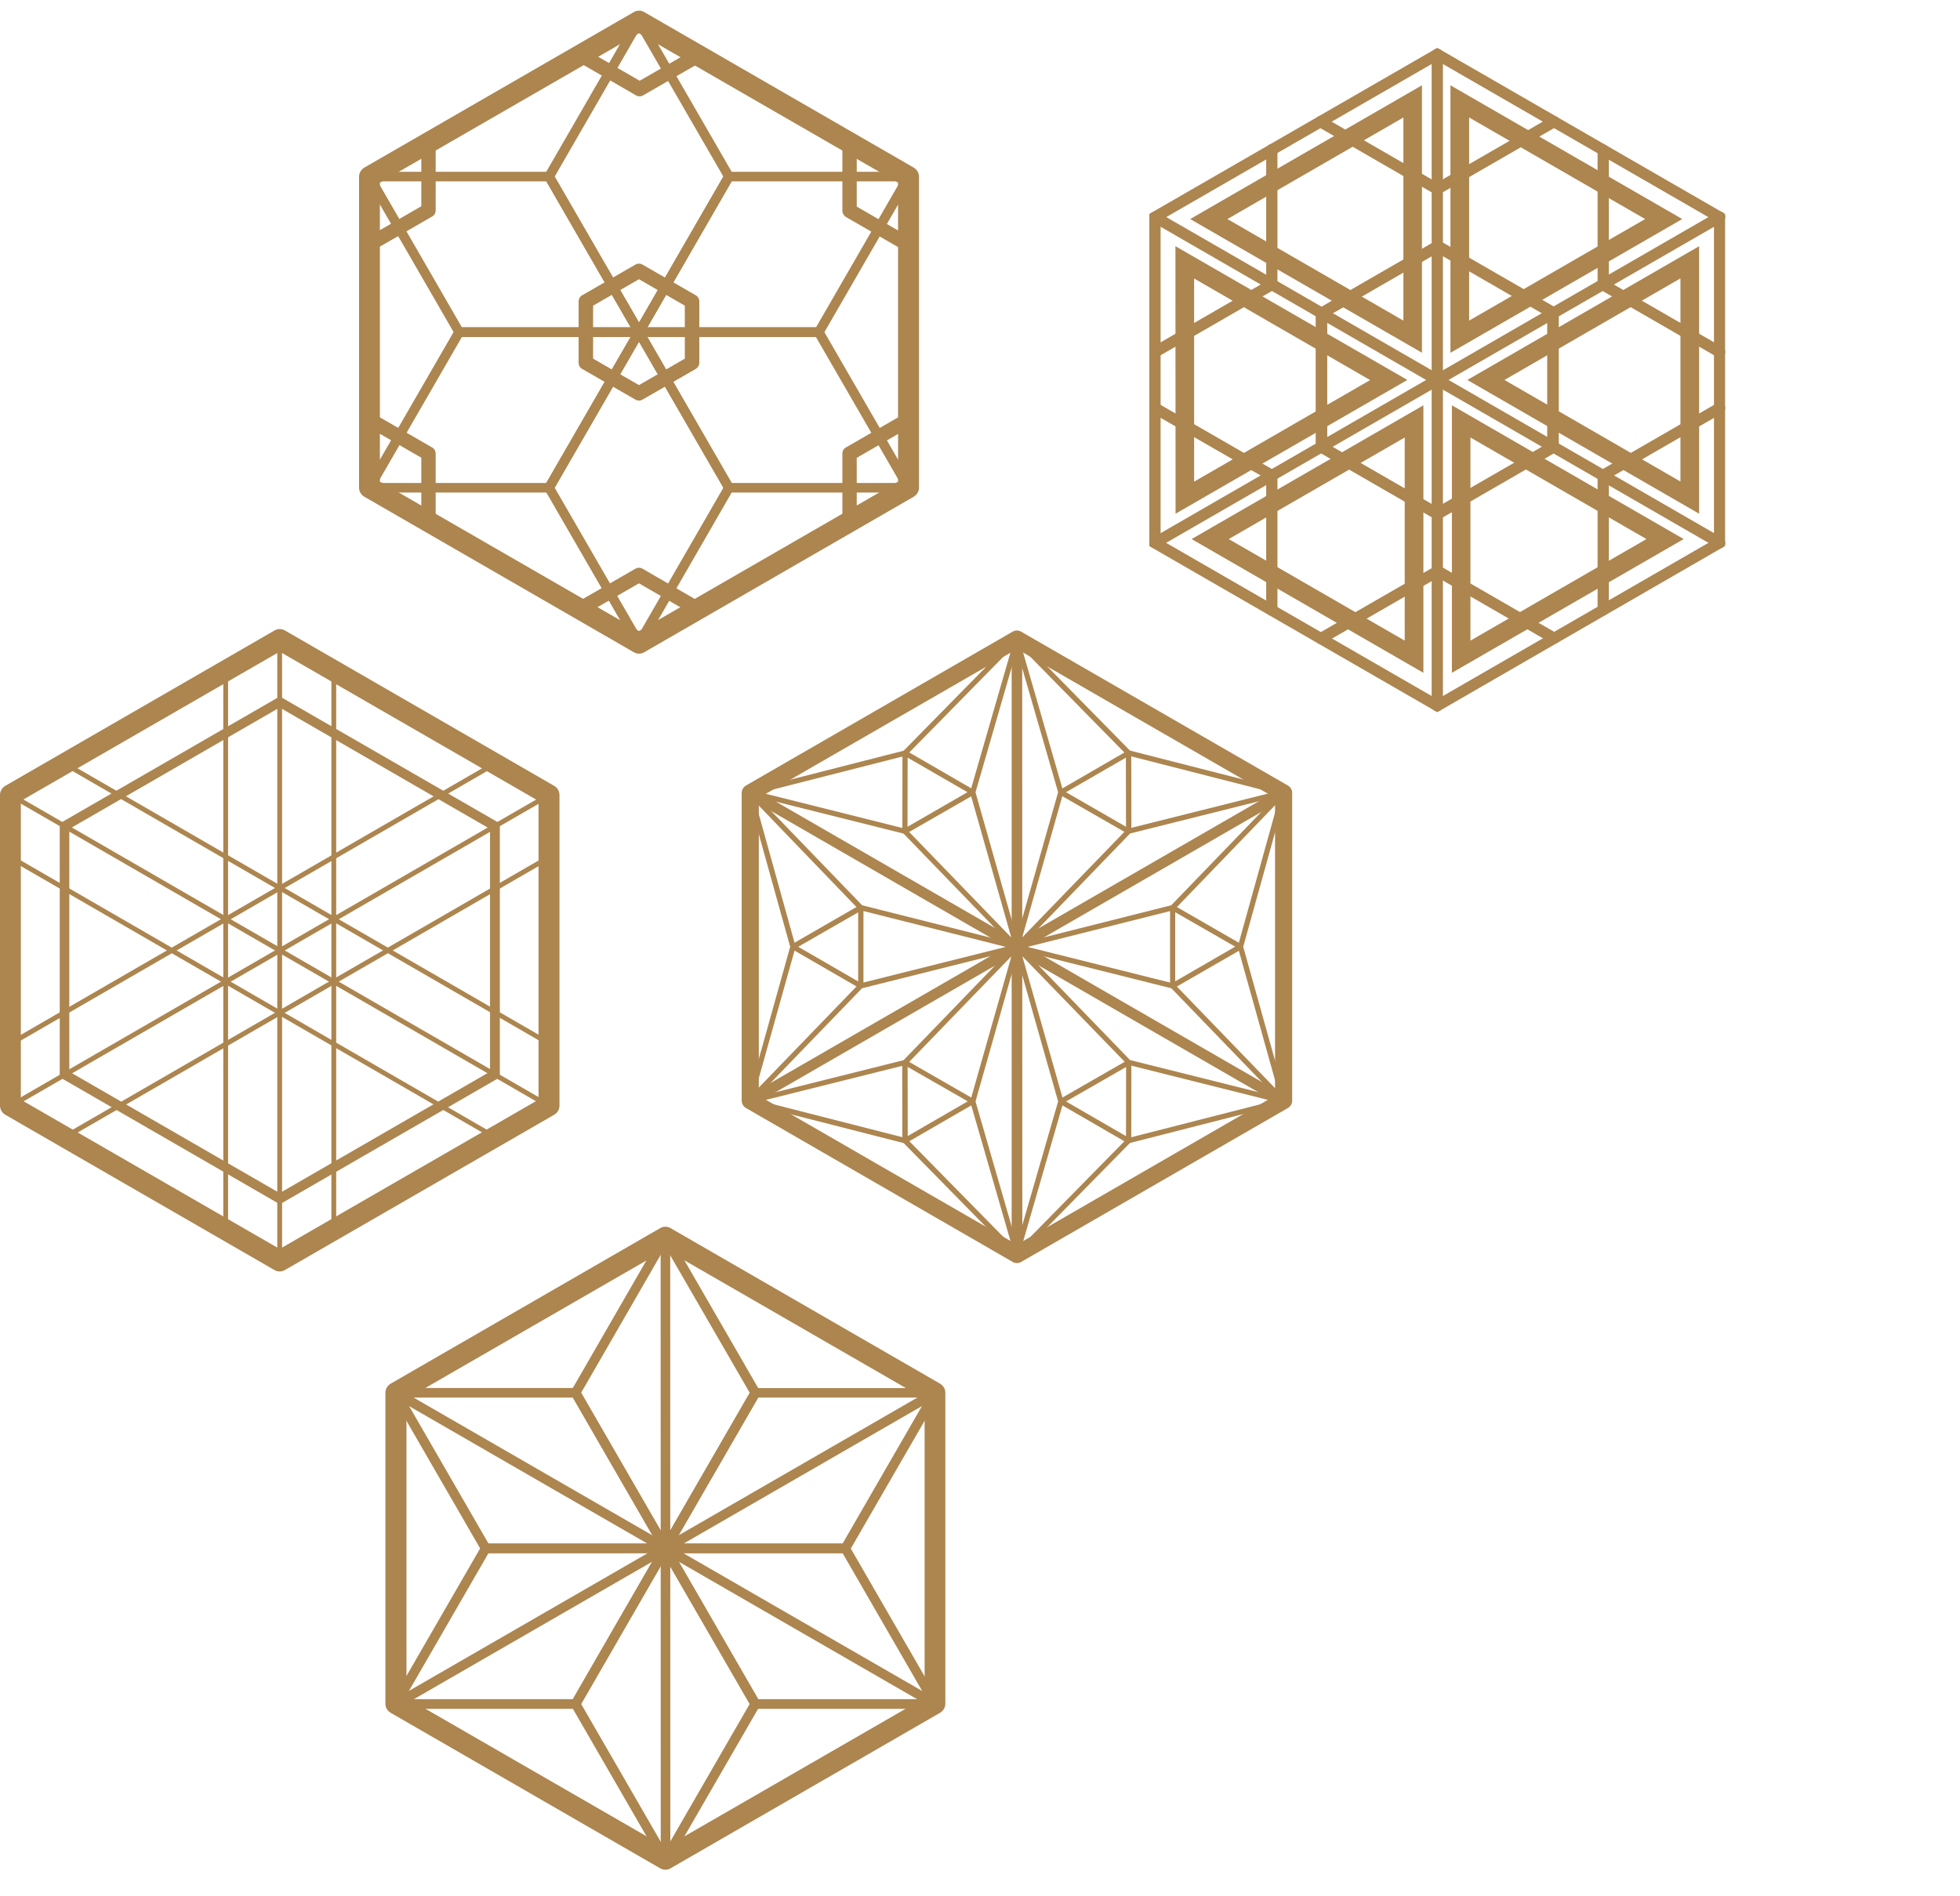 <svg width="185" height="179" viewBox="0 0 185 179" fill="none" xmlns="http://www.w3.org/2000/svg">
<path d="M62.808 176.526C62.639 176.526 62.469 176.481 62.311 176.391L36.873 161.708C36.568 161.527 36.376 161.211 36.376 160.849V131.494C36.376 131.144 36.568 130.816 36.873 130.636L62.311 115.952C62.616 115.772 62.989 115.772 63.294 115.952L88.731 130.636C89.036 130.816 89.228 131.133 89.228 131.494V160.849C89.228 161.199 89.036 161.527 88.731 161.708L63.294 176.391C63.158 176.481 62.989 176.526 62.808 176.526ZM38.365 160.296L62.819 174.403L87.273 160.296V132.07L62.819 117.963L38.365 132.07V160.296Z" fill="#AC854F"/>
<path d="M62.819 146.64C62.661 146.64 62.503 146.55 62.424 146.415L53.937 131.72C53.858 131.584 53.858 131.404 53.937 131.268L62.413 116.574C62.571 116.291 63.034 116.291 63.204 116.574L71.69 131.268C71.769 131.404 71.769 131.584 71.69 131.72L63.204 146.415C63.136 146.55 62.977 146.64 62.819 146.64ZM54.852 131.494L62.808 145.274L70.764 131.494L62.797 117.714L54.852 131.494Z" fill="#AC854F"/>
<path d="M62.819 176.018C62.661 176.018 62.503 175.928 62.424 175.792L53.937 161.098C53.858 160.962 53.858 160.781 53.937 160.646L62.413 145.951C62.571 145.669 63.034 145.669 63.204 145.951L71.69 160.646C71.769 160.781 71.769 160.962 71.69 161.098L63.204 175.792C63.136 175.928 62.977 176.018 62.819 176.018ZM54.852 160.872L62.808 174.652L70.764 160.872L62.797 147.092L54.852 160.872Z" fill="#AC854F"/>
<path d="M79.793 146.64H62.819C62.661 146.64 62.503 146.55 62.424 146.415C62.345 146.279 62.345 146.098 62.424 145.963L70.91 131.279C70.99 131.144 71.136 131.054 71.306 131.054H88.268C88.426 131.054 88.584 131.144 88.663 131.279C88.743 131.415 88.743 131.596 88.663 131.731L80.177 146.426C80.098 146.55 79.951 146.64 79.793 146.64ZM63.61 145.726H79.533L87.488 131.946H71.566L63.61 145.726Z" fill="#AC854F"/>
<path d="M54.333 161.335H37.359C37.201 161.335 37.043 161.245 36.964 161.109C36.885 160.974 36.885 160.793 36.964 160.657L45.45 145.963C45.53 145.827 45.676 145.737 45.846 145.737H62.808C62.966 145.737 63.124 145.827 63.203 145.963C63.283 146.098 63.283 146.279 63.203 146.415L54.717 161.109C54.649 161.245 54.491 161.335 54.333 161.335ZM38.15 160.42H54.073L62.028 146.64H46.106L38.15 160.42Z" fill="#AC854F"/>
<path d="M45.846 146.64C45.688 146.64 45.53 146.55 45.45 146.415L36.964 131.72C36.885 131.584 36.885 131.404 36.964 131.268C37.043 131.133 37.19 131.042 37.359 131.042H54.321C54.48 131.042 54.638 131.133 54.717 131.268L63.203 145.951C63.283 146.087 63.283 146.268 63.203 146.403C63.124 146.539 62.977 146.629 62.808 146.629L45.846 146.64ZM38.15 131.946L46.106 145.726H62.028L54.073 131.946H38.15Z" fill="#AC854F"/>
<path d="M71.295 161.335C71.136 161.335 70.978 161.245 70.899 161.109L62.413 146.415C62.333 146.279 62.333 146.098 62.413 145.963C62.492 145.827 62.639 145.737 62.808 145.737H79.77C79.928 145.737 80.086 145.827 80.166 145.963L88.652 160.657C88.731 160.793 88.731 160.974 88.652 161.109C88.573 161.245 88.426 161.335 88.257 161.335H71.295ZM63.61 146.64L71.566 160.42H87.488L79.533 146.64H63.61Z" fill="#AC854F"/>
<path d="M88.268 161.335C88.189 161.335 88.11 161.312 88.042 161.278L37.133 131.901C36.919 131.776 36.84 131.494 36.964 131.279C37.088 131.065 37.371 130.986 37.585 131.11L88.494 160.488C88.709 160.612 88.788 160.894 88.663 161.109C88.584 161.245 88.426 161.335 88.268 161.335Z" fill="#AC854F"/>
<path d="M37.359 161.335C37.201 161.335 37.054 161.256 36.964 161.109C36.84 160.894 36.907 160.612 37.133 160.488L88.042 131.11C88.257 130.986 88.539 131.054 88.663 131.279C88.788 131.494 88.72 131.776 88.494 131.901L37.585 161.278C37.518 161.312 37.438 161.335 37.359 161.335Z" fill="#AC854F"/>
<path d="M62.819 176.018C62.571 176.018 62.367 175.815 62.367 175.566L62.356 116.811C62.356 116.562 62.559 116.359 62.808 116.359C63.057 116.359 63.26 116.562 63.26 116.811L63.271 175.566C63.271 175.815 63.068 176.018 62.819 176.018Z" fill="#AC854F"/>
<path d="M26.398 119.284C26.364 119.284 26.319 119.273 26.285 119.25L0.87 104.579C0.802 104.533 0.757 104.466 0.757 104.387V75.054C0.757 74.975 0.802 74.896 0.87 74.862L26.285 60.19C26.353 60.145 26.443 60.145 26.511 60.19L51.926 74.862C51.993 74.907 52.039 74.975 52.039 75.054V104.387C52.039 104.466 51.993 104.545 51.926 104.579L26.511 119.25C26.477 119.273 26.443 119.284 26.398 119.284ZM1.209 104.251L26.398 118.787L51.587 104.251V75.189L26.398 60.653L1.209 75.189V104.251Z" fill="#AC854F"/>
<path d="M26.398 120.041C26.228 120.041 26.059 119.996 25.901 119.906L0.497 105.245C0.192 105.064 0 104.737 0 104.387V75.054C0 74.704 0.192 74.376 0.497 74.195L25.912 59.524C26.217 59.343 26.59 59.343 26.895 59.524L52.31 74.195C52.615 74.376 52.807 74.692 52.807 75.054V104.387C52.807 104.737 52.615 105.064 52.31 105.245L26.895 119.906C26.737 119.996 26.567 120.041 26.398 120.041ZM1.966 103.822L26.398 117.918L50.83 103.822V75.619L26.398 61.523L1.966 75.619V103.822Z" fill="#AC854F"/>
<path d="M26.398 113.614C26.319 113.614 26.24 113.592 26.172 113.558L5.865 101.834C5.729 101.755 5.639 101.608 5.639 101.439V78.002C5.639 77.844 5.729 77.686 5.865 77.607L26.183 65.883C26.319 65.803 26.5 65.803 26.635 65.883L46.953 77.607C47.089 77.686 47.179 77.832 47.179 78.002V101.45C47.179 101.608 47.089 101.766 46.953 101.845L26.635 113.569C26.556 113.603 26.477 113.614 26.398 113.614ZM6.543 101.179L26.398 112.643L46.253 101.179V78.262L26.398 66.797L6.543 78.262V101.179Z" fill="#AC854F"/>
<path d="M26.398 119.284C26.274 119.284 26.172 119.183 26.172 119.058V60.382C26.172 60.258 26.274 60.156 26.398 60.156C26.522 60.156 26.624 60.258 26.624 60.382V119.047C26.624 119.183 26.522 119.284 26.398 119.284Z" fill="#AC854F"/>
<path d="M21.301 116.336C21.177 116.336 21.075 116.235 21.075 116.111V63.33C21.075 63.206 21.177 63.104 21.301 63.104C21.426 63.104 21.527 63.206 21.527 63.33V116.111C21.527 116.235 21.426 116.336 21.301 116.336Z" fill="#AC854F"/>
<path d="M31.506 116.336C31.381 116.336 31.28 116.235 31.28 116.111V63.33C31.28 63.206 31.381 63.104 31.506 63.104C31.63 63.104 31.732 63.206 31.732 63.33V116.111C31.732 116.235 31.63 116.336 31.506 116.336Z" fill="#AC854F"/>
<path d="M51.813 104.646C51.779 104.646 51.734 104.635 51.7 104.612L0.881 75.246C0.768 75.178 0.735 75.043 0.802 74.93C0.87 74.817 1.006 74.783 1.119 74.851L51.937 104.217C52.05 104.285 52.084 104.42 52.016 104.533C51.971 104.601 51.892 104.646 51.813 104.646Z" fill="#AC854F"/>
<path d="M51.824 98.75C51.79 98.75 51.745 98.739 51.711 98.717L6.001 72.309C5.888 72.242 5.854 72.106 5.921 71.993C5.989 71.88 6.125 71.846 6.238 71.914L51.948 98.332C52.061 98.4 52.095 98.536 52.027 98.649C51.971 98.716 51.903 98.75 51.824 98.75Z" fill="#AC854F"/>
<path d="M46.716 107.583C46.682 107.583 46.637 107.572 46.603 107.549L0.881 81.142C0.768 81.074 0.735 80.939 0.802 80.826C0.87 80.713 1.006 80.679 1.119 80.746L46.829 107.165C46.942 107.233 46.976 107.368 46.908 107.481C46.863 107.549 46.795 107.583 46.716 107.583Z" fill="#AC854F"/>
<path d="M1.006 104.646C0.927 104.646 0.848 104.601 0.814 104.533C0.746 104.42 0.791 104.285 0.893 104.217L51.711 74.851C51.824 74.783 51.96 74.828 52.027 74.93C52.095 75.043 52.05 75.178 51.948 75.246L1.13 104.612C1.085 104.635 1.04 104.646 1.006 104.646Z" fill="#AC854F"/>
<path d="M1.006 98.751C0.927 98.751 0.848 98.705 0.814 98.638C0.746 98.525 0.791 98.389 0.893 98.321L46.603 71.903C46.716 71.835 46.852 71.88 46.92 71.982C46.987 72.095 46.942 72.23 46.84 72.298L1.119 98.728C1.074 98.751 1.04 98.751 1.006 98.751Z" fill="#AC854F"/>
<path d="M6.114 107.583C6.034 107.583 5.955 107.538 5.921 107.47C5.854 107.357 5.899 107.222 6.001 107.154L51.711 80.735C51.824 80.668 51.96 80.713 52.027 80.814C52.095 80.927 52.05 81.063 51.948 81.131L6.227 107.56C6.193 107.572 6.147 107.583 6.114 107.583Z" fill="#AC854F"/>
<path d="M33.89 46.038V16.682C33.89 16.332 34.082 16.005 34.387 15.824L59.825 1.141C60.13 0.96 60.503 0.96 60.808 1.141L86.245 15.824C86.55 16.005 86.742 16.321 86.742 16.682V46.038C86.742 46.388 86.55 46.715 86.245 46.896L60.808 61.579C60.503 61.76 60.13 61.76 59.825 61.579L34.387 46.896C34.071 46.715 33.89 46.388 33.89 46.038ZM35.856 17.247V45.473L60.311 59.58L84.765 45.473V17.247L60.311 3.14L35.856 17.247Z" fill="#AC854F"/>
<path d="M54.615 34.257V28.463C54.615 28.214 54.739 27.988 54.954 27.876L59.972 24.984C60.186 24.86 60.446 24.86 60.65 24.984L65.667 27.876C65.882 28 66.006 28.226 66.006 28.463V34.246C66.006 34.494 65.87 34.709 65.667 34.833L60.65 37.725C60.435 37.849 60.175 37.849 59.972 37.725L54.954 34.833C54.739 34.72 54.615 34.494 54.615 34.257ZM55.983 28.858V33.862L60.311 36.358L64.639 33.862V28.858L60.311 26.362L55.983 28.858Z" fill="#AC854F"/>
<path d="M79.962 49.257V42.841C79.962 42.762 80.007 42.683 80.075 42.649L85.635 39.441C85.748 39.374 85.884 39.419 85.94 39.52C86.008 39.633 85.963 39.769 85.861 39.825L80.414 42.965V49.257C80.414 49.381 80.312 49.483 80.188 49.483C80.064 49.483 79.962 49.381 79.962 49.257Z" fill="#AC854F"/>
<path d="M34.658 39.611C34.658 39.577 34.67 39.532 34.692 39.498C34.76 39.385 34.896 39.351 34.998 39.419L40.557 42.627C40.625 42.672 40.67 42.739 40.67 42.819V49.234C40.67 49.358 40.569 49.46 40.444 49.46C40.32 49.46 40.218 49.358 40.218 49.234V42.943L34.772 39.803C34.704 39.769 34.658 39.69 34.658 39.611Z" fill="#AC854F"/>
<path d="M34.206 39.622C34.206 39.509 34.24 39.385 34.297 39.283C34.489 38.956 34.907 38.843 35.224 39.035L40.783 42.243C40.998 42.367 41.122 42.593 41.122 42.83V49.245C41.122 49.618 40.817 49.923 40.444 49.923C40.072 49.923 39.766 49.618 39.766 49.245V43.214L34.545 40.198C34.331 40.097 34.206 39.859 34.206 39.622Z" fill="#AC854F"/>
<path d="M79.51 49.245V42.83C79.51 42.581 79.634 42.355 79.849 42.243L85.409 39.035C85.737 38.843 86.155 38.956 86.336 39.283C86.528 39.611 86.415 40.029 86.087 40.209L80.866 43.225V49.257C80.866 49.629 80.561 49.934 80.188 49.934C79.815 49.923 79.51 49.618 79.51 49.245Z" fill="#AC854F"/>
<path d="M34.206 23.075C34.206 22.838 34.331 22.612 34.545 22.488L39.766 19.472V13.441C39.766 13.068 40.072 12.763 40.444 12.763C40.817 12.763 41.122 13.068 41.122 13.441V19.856C41.122 20.105 40.998 20.331 40.783 20.444L35.224 23.651C34.896 23.843 34.478 23.73 34.297 23.403C34.24 23.312 34.206 23.2 34.206 23.075Z" fill="#AC854F"/>
<path d="M54.062 57.491C54.062 57.253 54.186 57.028 54.401 56.903L59.972 53.696C60.186 53.571 60.446 53.571 60.65 53.696L66.21 56.914C66.537 57.106 66.65 57.524 66.458 57.841C66.266 58.168 65.848 58.281 65.531 58.089L60.311 55.074L55.09 58.078C54.762 58.27 54.344 58.157 54.163 57.829C54.095 57.717 54.062 57.603 54.062 57.491Z" fill="#AC854F"/>
<path d="M54.141 5.196C54.141 5.083 54.175 4.958 54.231 4.857C54.423 4.529 54.841 4.416 55.158 4.608L60.378 7.624L65.599 4.62C65.927 4.428 66.345 4.541 66.526 4.868C66.718 5.196 66.605 5.614 66.277 5.794L60.706 9.002C60.491 9.126 60.231 9.126 60.028 9.002L54.468 5.783C54.254 5.659 54.141 5.433 54.141 5.196Z" fill="#AC854F"/>
<path d="M79.51 19.89V13.475C79.51 13.102 79.815 12.797 80.188 12.797C80.561 12.797 80.866 13.102 80.866 13.475V19.506L86.087 22.522C86.415 22.714 86.528 23.132 86.336 23.448C86.144 23.776 85.725 23.889 85.409 23.697L79.849 20.489C79.634 20.353 79.51 20.127 79.51 19.89Z" fill="#AC854F"/>
<path d="M51.372 46.049C51.372 45.97 51.395 45.891 51.428 45.823L59.915 31.128C59.994 30.993 60.141 30.903 60.311 30.903C60.469 30.903 60.627 30.993 60.706 31.128L69.193 45.823C69.272 45.959 69.272 46.139 69.193 46.275L60.717 60.969C60.638 61.105 60.491 61.195 60.322 61.195C60.152 61.195 60.005 61.105 59.926 60.969L51.44 46.275C51.383 46.207 51.372 46.128 51.372 46.049ZM60.311 32.269L52.355 46.049L60.322 59.829L68.277 46.049L60.311 32.269Z" fill="#AC854F"/>
<path d="M51.372 16.671C51.372 16.592 51.395 16.513 51.428 16.445L59.915 1.751C59.994 1.615 60.141 1.525 60.311 1.525C60.469 1.525 60.627 1.615 60.706 1.751L69.193 16.445C69.272 16.581 69.272 16.762 69.193 16.897L60.717 31.592C60.638 31.727 60.491 31.817 60.322 31.817C60.152 31.817 60.005 31.727 59.926 31.592L51.44 16.897C51.383 16.829 51.372 16.75 51.372 16.671ZM60.311 2.891L52.355 16.671L60.322 30.451L68.277 16.671L60.311 2.891Z" fill="#AC854F"/>
<path d="M34.399 46.049C34.399 45.97 34.421 45.891 34.455 45.823L42.942 31.128C43.021 30.993 43.168 30.903 43.337 30.903H60.311C60.469 30.903 60.627 30.993 60.706 31.128C60.785 31.264 60.785 31.445 60.706 31.58L52.219 46.275C52.14 46.41 51.993 46.501 51.824 46.501H34.862C34.704 46.501 34.545 46.41 34.466 46.275C34.421 46.207 34.399 46.128 34.399 46.049ZM43.597 31.817L35.642 45.597H51.564L59.52 31.817H43.597Z" fill="#AC854F"/>
<path d="M59.859 31.366C59.859 31.287 59.881 31.208 59.915 31.14L68.402 16.445C68.481 16.31 68.628 16.219 68.797 16.219H85.771C85.929 16.219 86.087 16.31 86.166 16.445C86.245 16.581 86.245 16.762 86.166 16.897L77.679 31.592C77.6 31.727 77.453 31.817 77.284 31.817H60.322C60.164 31.817 60.005 31.727 59.926 31.592C59.87 31.524 59.859 31.445 59.859 31.366ZM69.057 17.123L61.102 30.903H77.024L84.98 17.123H69.057Z" fill="#AC854F"/>
<path d="M59.859 31.354C59.859 31.275 59.881 31.196 59.915 31.128C59.994 30.993 60.141 30.903 60.311 30.903H77.284C77.442 30.903 77.6 30.993 77.679 31.128L86.166 45.823C86.245 45.959 86.245 46.139 86.166 46.275C86.087 46.41 85.94 46.501 85.771 46.501H68.809C68.65 46.501 68.492 46.41 68.413 46.275L59.926 31.58C59.87 31.512 59.859 31.433 59.859 31.354ZM77.013 31.817H61.102L69.057 45.597H84.98L77.013 31.817Z" fill="#AC854F"/>
<path d="M34.399 16.671C34.399 16.592 34.421 16.513 34.455 16.445C34.534 16.31 34.681 16.219 34.851 16.219H51.824C51.982 16.219 52.14 16.31 52.219 16.445L60.706 31.14C60.785 31.275 60.785 31.456 60.706 31.592C60.627 31.727 60.48 31.817 60.311 31.817H43.349C43.19 31.817 43.032 31.727 42.953 31.592L34.466 16.897C34.421 16.829 34.399 16.75 34.399 16.671ZM51.564 17.123H35.642L43.597 30.903H59.52L51.564 17.123Z" fill="#AC854F"/>
<path d="M134.227 33.308L112.338 20.681L134.216 8.053V33.308H134.227ZM114.451 20.681L133.176 31.479V9.883L114.451 20.681Z" fill="#AC854F"/>
<path d="M133.526 32.089L113.75 20.681L133.526 9.273V32.089ZM115.852 20.681L132.464 30.27V11.091L115.852 20.681Z" fill="#AC854F"/>
<path d="M136.905 33.308V8.053L158.783 20.681L136.905 33.308ZM137.967 9.883V31.49L156.692 20.692L137.967 9.883Z" fill="#AC854F"/>
<path d="M137.617 32.089V9.273L157.393 20.681L137.617 32.089ZM138.668 11.091V30.27L155.28 20.681L138.668 11.091Z" fill="#AC854F"/>
<path d="M160.376 48.5L138.499 35.872L160.376 23.245V48.5ZM140.6 35.872L159.314 46.681V25.074L140.6 35.872Z" fill="#AC854F"/>
<path d="M159.664 47.291L139.888 35.872L159.664 24.465V47.291ZM142.002 35.872L158.613 45.462V26.283L142.002 35.872Z" fill="#AC854F"/>
<path d="M110.959 48.5L110.948 23.245L132.837 35.872L110.959 48.5ZM112.01 25.074V46.681L130.724 35.872L112.01 25.074Z" fill="#AC854F"/>
<path d="M111.66 47.291V24.465L131.436 35.872L111.66 47.291ZM112.711 26.294V45.473L129.323 35.884L112.711 26.294Z" fill="#AC854F"/>
<path d="M137.041 63.522V38.267L158.919 50.894L137.041 63.522ZM138.092 40.085V61.692L156.817 50.883L138.092 40.085Z" fill="#AC854F"/>
<path d="M137.741 62.302V39.475L157.517 50.883L137.741 62.302ZM138.792 41.305V60.484L155.404 50.894L138.792 41.305Z" fill="#AC854F"/>
<path d="M134.351 63.522L112.474 50.894L134.351 38.267V63.522ZM114.575 50.894L133.3 61.692V40.085L114.575 50.894Z" fill="#AC854F"/>
<path d="M133.651 62.302L113.875 50.894L133.651 39.487V62.302ZM115.977 50.894L132.588 60.484V41.305L115.977 50.894Z" fill="#AC854F"/>
<path d="M135.662 67.238L108.484 51.561V20.195L135.662 4.518L162.828 20.195V51.55L135.662 67.238ZM109.547 50.951L135.662 66.018L161.778 50.951V20.805L135.662 5.738L109.547 20.805V50.951Z" fill="#AC854F"/>
<path d="M135.662 49.099L124.203 42.491V29.276L135.662 22.669L147.121 29.276V42.491L135.662 49.099ZM125.254 41.881L135.651 47.879L146.047 41.881V29.875L135.651 23.877L125.254 29.875V41.881Z" fill="#AC854F"/>
<path d="M162.309 51.775C162.218 51.775 162.128 51.753 162.049 51.708L108.756 20.952C108.507 20.805 108.417 20.489 108.564 20.229C108.711 19.98 109.027 19.89 109.287 20.037L162.58 50.793C162.828 50.94 162.919 51.256 162.772 51.516C162.659 51.685 162.489 51.775 162.309 51.775Z" fill="#AC854F"/>
<path d="M109.016 51.775C108.835 51.775 108.654 51.685 108.564 51.516C108.417 51.267 108.507 50.94 108.756 50.793L162.049 20.037C162.297 19.89 162.625 19.98 162.772 20.229C162.919 20.477 162.828 20.805 162.58 20.952L109.276 51.708C109.196 51.753 109.106 51.775 109.016 51.775Z" fill="#AC854F"/>
<path d="M135.662 67.159C135.368 67.159 135.131 66.922 135.131 66.628V5.128C135.131 4.834 135.368 4.597 135.662 4.597C135.956 4.597 136.193 4.834 136.193 5.128V66.628C136.182 66.922 135.956 67.159 135.662 67.159Z" fill="#AC854F"/>
<path d="M135.651 18.377C135.56 18.377 135.47 18.354 135.391 18.309L124.373 11.95C124.124 11.803 124.034 11.487 124.181 11.227C124.328 10.979 124.644 10.888 124.904 11.035L135.922 17.394C136.171 17.541 136.261 17.857 136.114 18.117C136.012 18.286 135.832 18.377 135.651 18.377Z" fill="#AC854F"/>
<path d="M124.735 30.101C124.554 30.101 124.373 30.01 124.283 29.841C124.136 29.592 124.226 29.265 124.475 29.118L135.459 22.782C135.707 22.635 136.035 22.725 136.182 22.974C136.329 23.222 136.238 23.55 135.99 23.697L125.006 30.033C124.915 30.078 124.825 30.101 124.735 30.101Z" fill="#AC854F"/>
<path d="M120.045 27.39C119.751 27.39 119.514 27.153 119.514 26.859V14.13C119.514 13.836 119.751 13.599 120.045 13.599C120.339 13.599 120.576 13.836 120.576 14.13V26.87C120.576 27.164 120.339 27.39 120.045 27.39Z" fill="#AC854F"/>
<path d="M135.662 18.365C135.481 18.365 135.301 18.275 135.21 18.106C135.063 17.857 135.154 17.529 135.402 17.383L146.42 11.024C146.669 10.877 146.996 10.967 147.143 11.216C147.29 11.464 147.2 11.792 146.951 11.939L135.933 18.298C135.843 18.343 135.753 18.365 135.662 18.365Z" fill="#AC854F"/>
<path d="M151.325 27.413C151.031 27.413 150.793 27.175 150.793 26.882V14.164C150.793 13.87 151.031 13.633 151.325 13.633C151.618 13.633 151.856 13.87 151.856 14.164V26.893C151.844 27.187 151.607 27.413 151.325 27.413Z" fill="#AC854F"/>
<path d="M146.646 30.067C146.556 30.067 146.465 30.044 146.386 29.999L135.459 23.697C135.21 23.55 135.12 23.233 135.267 22.974C135.414 22.725 135.73 22.635 135.99 22.782L146.917 29.084C147.166 29.231 147.256 29.547 147.11 29.807C147.008 29.965 146.827 30.067 146.646 30.067Z" fill="#AC854F"/>
<path d="M146.59 42.706C146.296 42.706 146.059 42.468 146.059 42.175V29.558C146.059 29.265 146.296 29.028 146.59 29.028C146.883 29.028 147.121 29.265 147.121 29.558V42.175C147.109 42.468 146.883 42.706 146.59 42.706Z" fill="#AC854F"/>
<path d="M151.325 45.394C151.144 45.394 150.963 45.303 150.873 45.134C150.726 44.886 150.816 44.558 151.065 44.411L162.049 38.075C162.297 37.928 162.625 38.018 162.772 38.267C162.919 38.515 162.828 38.843 162.58 38.99L151.596 45.326C151.505 45.371 151.415 45.394 151.325 45.394Z" fill="#AC854F"/>
<path d="M162.309 33.76C162.218 33.76 162.128 33.738 162.049 33.692L151.065 27.356C150.816 27.209 150.726 26.893 150.873 26.633C151.019 26.385 151.336 26.294 151.596 26.441L162.58 32.778C162.828 32.924 162.919 33.241 162.772 33.5C162.659 33.67 162.489 33.76 162.309 33.76Z" fill="#AC854F"/>
<path d="M120.045 45.416C119.954 45.416 119.864 45.394 119.785 45.349L108.756 38.99C108.507 38.843 108.417 38.526 108.564 38.267C108.711 38.018 109.027 37.928 109.287 38.075L120.316 44.434C120.565 44.581 120.655 44.897 120.508 45.157C120.407 45.326 120.237 45.416 120.045 45.416Z" fill="#AC854F"/>
<path d="M109.016 33.76C108.835 33.76 108.654 33.67 108.564 33.5C108.417 33.252 108.507 32.924 108.756 32.778L119.785 26.407C120.034 26.26 120.361 26.351 120.508 26.599C120.655 26.848 120.565 27.175 120.316 27.322L109.287 33.692C109.196 33.738 109.106 33.76 109.016 33.76Z" fill="#AC854F"/>
<path d="M124.735 42.739C124.441 42.739 124.203 42.502 124.203 42.209V29.57C124.203 29.276 124.441 29.039 124.735 29.039C125.028 29.039 125.266 29.276 125.266 29.57V42.209C125.254 42.502 125.017 42.739 124.735 42.739Z" fill="#AC854F"/>
<path d="M135.662 49.065C135.481 49.065 135.301 48.974 135.21 48.805C135.063 48.556 135.154 48.229 135.402 48.082L146.42 41.723C146.669 41.576 146.996 41.666 147.143 41.915C147.29 42.163 147.2 42.491 146.951 42.638L135.933 48.997C135.843 49.042 135.753 49.065 135.662 49.065Z" fill="#AC854F"/>
<path d="M146.691 60.789C146.601 60.789 146.511 60.766 146.431 60.721L135.436 54.373C135.188 54.226 135.097 53.91 135.244 53.65C135.391 53.402 135.707 53.312 135.967 53.458L146.963 59.806C147.211 59.953 147.302 60.269 147.155 60.529C147.053 60.698 146.872 60.789 146.691 60.789Z" fill="#AC854F"/>
<path d="M151.325 58.112C151.031 58.112 150.793 57.875 150.793 57.581V44.863C150.793 44.569 151.031 44.332 151.325 44.332C151.618 44.332 151.856 44.569 151.856 44.863V57.592C151.844 57.886 151.607 58.112 151.325 58.112Z" fill="#AC854F"/>
<path d="M135.662 49.053C135.572 49.053 135.481 49.031 135.402 48.986L124.463 42.672C124.215 42.525 124.124 42.209 124.271 41.949C124.418 41.7 124.735 41.61 124.994 41.757L135.933 48.071C136.182 48.218 136.272 48.534 136.125 48.794C136.024 48.963 135.854 49.053 135.662 49.053Z" fill="#AC854F"/>
<path d="M120.045 58.146C119.751 58.146 119.514 57.908 119.514 57.615V44.886C119.514 44.592 119.751 44.355 120.045 44.355C120.339 44.355 120.576 44.592 120.576 44.886V57.615C120.576 57.908 120.339 58.146 120.045 58.146Z" fill="#AC854F"/>
<path d="M124.667 60.811C124.486 60.811 124.305 60.721 124.215 60.551C124.068 60.303 124.158 59.975 124.407 59.829L135.3 53.549C135.549 53.402 135.877 53.492 136.024 53.741C136.171 53.989 136.08 54.317 135.832 54.464L124.938 60.743C124.848 60.789 124.757 60.811 124.667 60.811Z" fill="#AC854F"/>
<path d="M95.986 119.251C95.851 119.251 95.704 119.217 95.579 119.138L70.413 104.612C70.165 104.466 70.006 104.206 70.006 103.912V74.862C70.006 74.58 70.165 74.308 70.413 74.162L95.579 59.637C95.828 59.49 96.133 59.49 96.382 59.637L121.559 74.162C121.808 74.308 121.966 74.568 121.966 74.862V103.912C121.966 104.195 121.808 104.466 121.559 104.612L96.393 119.138C96.269 119.217 96.122 119.251 95.986 119.251ZM71.622 103.449L95.986 117.511L120.35 103.449V75.325L95.986 61.274L71.622 75.325V103.449Z" fill="#AC854F"/>
<path d="M121.175 104.432C121.096 104.432 121.005 104.409 120.926 104.364L70.549 75.28C70.311 75.144 70.232 74.839 70.368 74.602C70.504 74.365 70.809 74.286 71.046 74.421L121.424 103.494C121.661 103.63 121.74 103.935 121.604 104.172C121.514 104.341 121.344 104.432 121.175 104.432Z" fill="#AC854F"/>
<path d="M70.797 104.432C70.628 104.432 70.458 104.341 70.368 104.183C70.232 103.946 70.311 103.641 70.549 103.506L120.926 74.433C121.164 74.297 121.469 74.376 121.604 74.614C121.74 74.851 121.661 75.156 121.424 75.291L71.046 104.364C70.967 104.409 70.876 104.432 70.797 104.432Z" fill="#AC854F"/>
<path d="M95.986 118.957C95.715 118.957 95.489 118.731 95.489 118.46V60.314C95.489 60.043 95.715 59.817 95.986 59.817C96.257 59.817 96.483 60.043 96.483 60.314L96.495 118.46C96.483 118.742 96.257 118.957 95.986 118.957Z" fill="#AC854F"/>
<path d="M106.417 78.702L100.009 75.02V74.591L106.405 70.886L106.778 71.101L106.789 78.488L106.417 78.702ZM100.619 74.794L106.281 78.058L106.27 71.53L100.619 74.794Z" fill="#AC854F"/>
<path d="M95.986 89.636C95.941 89.636 95.896 89.624 95.862 89.602C95.76 89.545 95.715 89.432 95.749 89.319L99.874 74.794L95.704 60.382C95.67 60.269 95.715 60.156 95.817 60.1C95.918 60.043 96.043 60.054 96.122 60.145L106.654 70.864L121.198 74.58C121.311 74.602 121.39 74.704 121.39 74.817C121.39 74.93 121.311 75.031 121.198 75.054L106.665 78.691L96.167 89.568C96.122 89.613 96.054 89.636 95.986 89.636ZM96.45 61.195L100.359 74.726C100.371 74.772 100.371 74.817 100.359 74.862L96.483 88.506L106.349 78.307C106.383 78.273 106.417 78.25 106.462 78.239L120.113 74.817L106.45 71.327C106.405 71.315 106.371 71.293 106.337 71.259L96.45 61.195Z" fill="#AC854F"/>
<path d="M85.544 78.702L85.172 78.488L85.183 71.101L85.556 70.886L91.952 74.591V75.02L85.544 78.702ZM85.669 71.53L85.658 78.058L91.319 74.794L85.669 71.53Z" fill="#AC854F"/>
<path d="M95.964 89.635C95.896 89.635 95.828 89.613 95.783 89.556L85.285 78.702L70.752 75.065C70.639 75.043 70.56 74.941 70.56 74.828C70.56 74.715 70.639 74.614 70.752 74.591L85.296 70.875L95.828 60.156C95.907 60.077 96.031 60.054 96.133 60.111C96.235 60.167 96.28 60.28 96.246 60.393L92.076 74.805L96.201 89.331C96.235 89.444 96.19 89.556 96.088 89.613C96.054 89.624 96.009 89.635 95.964 89.635ZM71.826 74.828L85.477 78.25C85.522 78.262 85.567 78.284 85.59 78.318L95.455 88.517L91.579 74.873C91.568 74.828 91.568 74.783 91.579 74.738L95.489 61.206L85.59 71.281C85.556 71.315 85.522 71.338 85.477 71.349L71.826 74.828Z" fill="#AC854F"/>
<path d="M106.405 107.911L100.009 104.206V103.777L106.417 100.095L106.789 100.309L106.778 107.696L106.405 107.911ZM100.619 103.991L106.281 107.267L106.292 100.738L100.619 103.991Z" fill="#AC854F"/>
<path d="M95.941 118.72C95.896 118.72 95.851 118.708 95.817 118.686C95.715 118.629 95.67 118.516 95.704 118.403L99.874 103.991L95.749 89.466C95.715 89.353 95.76 89.24 95.862 89.184C95.964 89.127 96.088 89.15 96.167 89.229L106.665 100.083L121.198 103.72C121.311 103.743 121.39 103.844 121.39 103.957C121.39 104.07 121.311 104.172 121.198 104.195L106.654 107.911L96.122 118.629C96.077 118.686 96.009 118.72 95.941 118.72ZM96.495 90.279L100.371 103.923C100.382 103.969 100.382 104.014 100.371 104.059L96.461 117.59L106.36 107.515C106.394 107.481 106.428 107.459 106.473 107.447L120.135 103.957L106.484 100.535C106.439 100.524 106.394 100.501 106.371 100.467L96.495 90.279Z" fill="#AC854F"/>
<path d="M85.545 107.911L85.172 107.696L85.16 100.309L85.533 100.095L91.941 103.777V104.206L85.545 107.911ZM85.669 100.727L85.68 107.255L91.342 103.98L85.669 100.727Z" fill="#AC854F"/>
<path d="M96.009 118.72C95.941 118.72 95.885 118.697 95.828 118.641L85.296 107.922L70.752 104.206C70.639 104.183 70.56 104.082 70.56 103.969C70.56 103.856 70.639 103.754 70.752 103.731L85.285 100.095L95.783 89.229C95.862 89.15 95.986 89.127 96.088 89.184C96.19 89.24 96.235 89.353 96.201 89.466L92.076 103.991L96.246 118.403C96.28 118.516 96.235 118.629 96.133 118.686C96.099 118.708 96.054 118.72 96.009 118.72ZM71.826 103.957L85.488 107.447C85.533 107.459 85.567 107.481 85.601 107.515L95.5 117.59L91.59 104.059C91.579 104.014 91.579 103.969 91.59 103.923L95.466 90.279L85.601 100.479C85.567 100.512 85.533 100.535 85.488 100.546L71.826 103.957Z" fill="#AC854F"/>
<path d="M81.126 93.295L74.719 89.59V89.161L81.126 85.468L81.499 85.682V93.069L81.126 93.295ZM75.34 89.387L81.002 92.663V86.134L75.34 89.387Z" fill="#AC854F"/>
<path d="M70.775 104.172C70.73 104.172 70.696 104.161 70.65 104.138C70.549 104.082 70.504 103.969 70.537 103.856L74.583 89.387L70.56 74.93C70.526 74.817 70.583 74.704 70.673 74.647C70.775 74.591 70.899 74.614 70.978 74.692L81.375 85.468L96.02 89.161C96.133 89.184 96.212 89.285 96.212 89.398C96.212 89.511 96.133 89.613 96.02 89.635L81.363 93.306L70.944 104.093C70.899 104.138 70.843 104.172 70.775 104.172ZM71.306 75.732L75.08 89.308C75.092 89.353 75.092 89.398 75.08 89.444L71.272 103.042L81.058 92.911C81.092 92.877 81.126 92.855 81.171 92.843L94.935 89.398L81.171 85.931C81.126 85.92 81.081 85.897 81.058 85.863L71.306 75.732Z" fill="#AC854F"/>
<path d="M110.812 93.295L110.439 93.081V85.694L110.812 85.479L117.22 89.172V89.602L110.812 93.295ZM110.925 86.123V92.651L116.587 89.376L110.925 86.123Z" fill="#AC854F"/>
<path d="M121.164 104.172C121.096 104.172 121.028 104.149 120.983 104.093L110.564 93.306L95.907 89.635C95.794 89.613 95.715 89.511 95.715 89.398C95.715 89.285 95.794 89.184 95.907 89.161L110.552 85.468L120.949 74.692C121.028 74.614 121.152 74.591 121.254 74.647C121.356 74.704 121.401 74.817 121.367 74.93L117.344 89.387L121.39 103.856C121.424 103.969 121.378 104.082 121.277 104.138C121.243 104.161 121.198 104.172 121.164 104.172ZM96.981 89.398L110.745 92.843C110.79 92.855 110.835 92.877 110.858 92.911L120.644 103.042L116.847 89.455C116.836 89.41 116.836 89.365 116.847 89.319L120.621 75.743L110.858 85.874C110.824 85.908 110.79 85.931 110.745 85.942L96.981 89.398Z" fill="#AC854F"/>
</svg>
